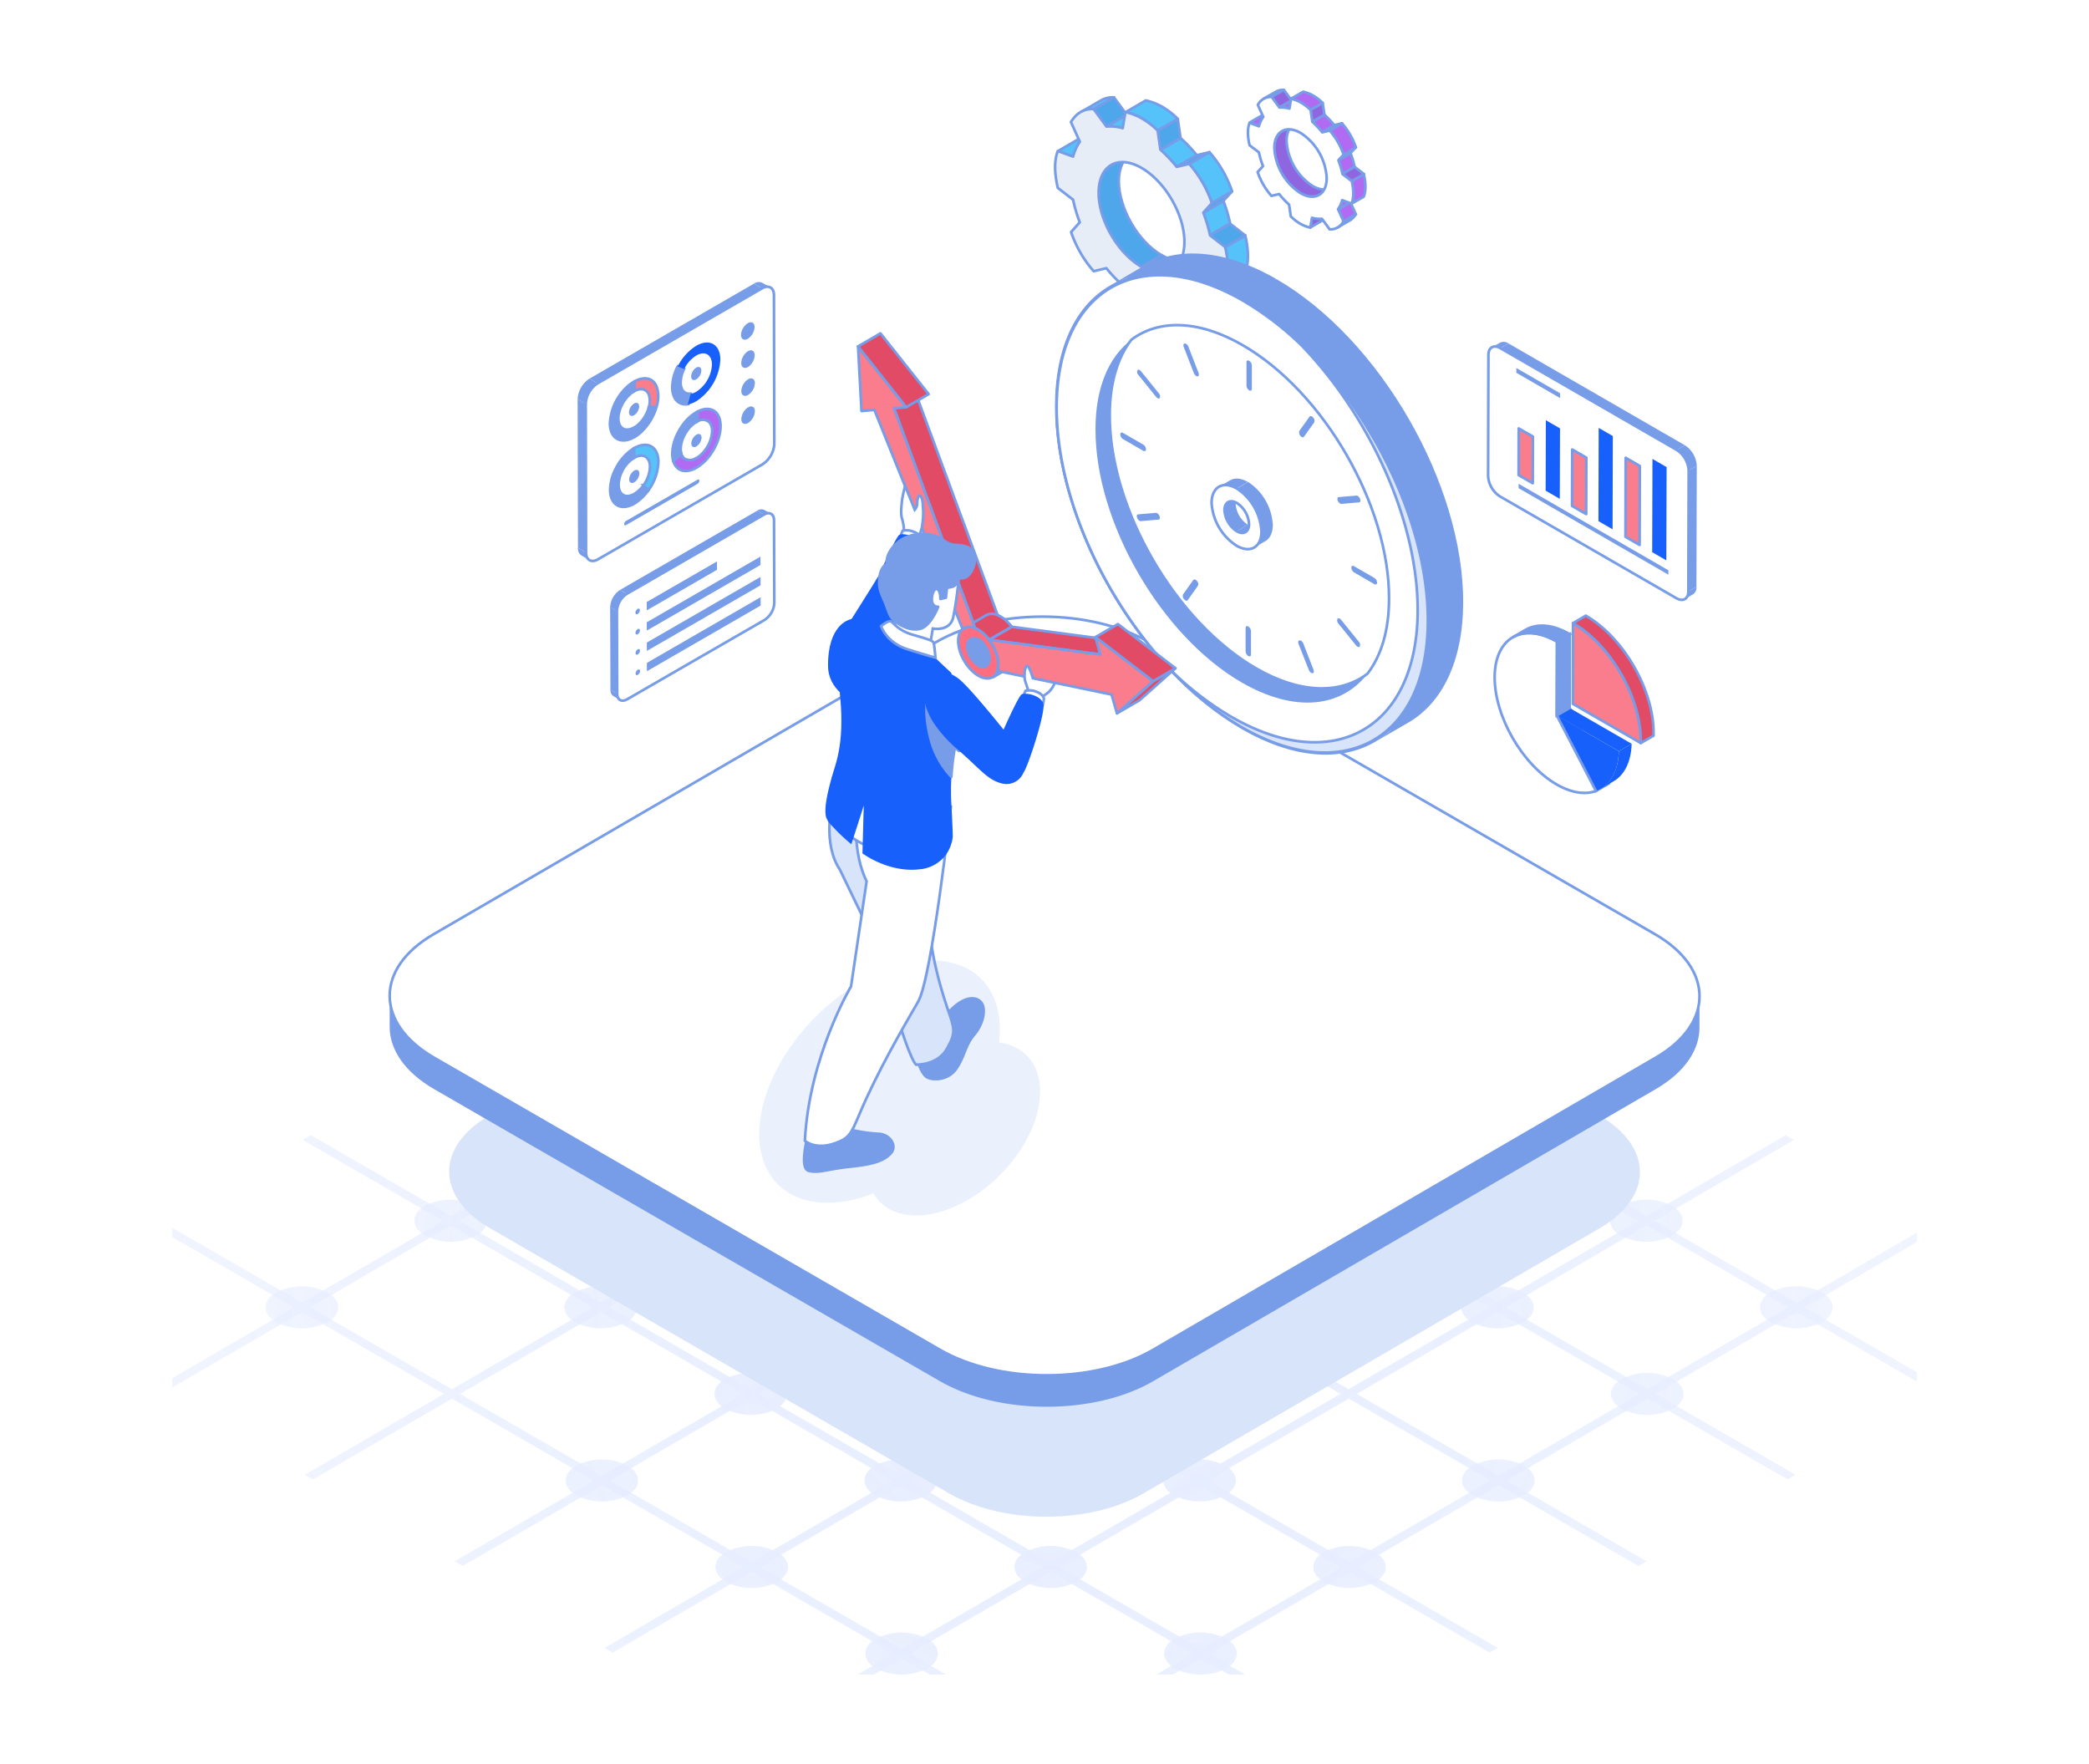<svg xmlns="http://www.w3.org/2000/svg" xmlns:xlink="http://www.w3.org/1999/xlink" viewBox="0 0 592 500"><defs><style>.cls-1{fill:none;}.cls-2,.cls-85,.cls-91,.cls-95{fill:#fff;}.cls-3{clip-path:url(#clip-path);}.cls-4{opacity:0.32;}.cls-5{fill:url(#radial-gradient);}.cls-6{fill:url(#radial-gradient-2);}.cls-7{fill:url(#radial-gradient-3);}.cls-8{isolation:isolate;}.cls-9{fill:url(#radial-gradient-4);}.cls-10{fill:url(#radial-gradient-5);}.cls-11{fill:url(#radial-gradient-6);}.cls-12{fill:url(#radial-gradient-7);}.cls-13{fill:url(#radial-gradient-8);}.cls-14{fill:url(#radial-gradient-9);}.cls-15{fill:url(#radial-gradient-10);}.cls-16{fill:url(#radial-gradient-11);}.cls-17{fill:url(#radial-gradient-12);}.cls-18{fill:url(#radial-gradient-13);}.cls-19{fill:url(#radial-gradient-14);}.cls-20{fill:url(#radial-gradient-15);}.cls-21{fill:url(#radial-gradient-16);}.cls-22{fill:url(#radial-gradient-17);}.cls-23{fill:url(#radial-gradient-18);}.cls-24{fill:url(#radial-gradient-19);}.cls-25{fill:url(#radial-gradient-20);}.cls-26{fill:url(#radial-gradient-21);}.cls-27{fill:url(#radial-gradient-22);}.cls-28{fill:url(#radial-gradient-23);}.cls-29{fill:url(#radial-gradient-24);}.cls-30{fill:url(#radial-gradient-25);}.cls-31{fill:url(#radial-gradient-26);}.cls-32{fill:url(#radial-gradient-27);}.cls-33{fill:url(#radial-gradient-28);}.cls-34{fill:url(#radial-gradient-29);}.cls-35{fill:url(#radial-gradient-30);}.cls-36{fill:url(#radial-gradient-31);}.cls-37{fill:url(#radial-gradient-32);}.cls-38{fill:url(#radial-gradient-33);}.cls-39{fill:url(#radial-gradient-34);}.cls-40{fill:url(#radial-gradient-35);}.cls-41{fill:url(#radial-gradient-36);}.cls-42{fill:url(#radial-gradient-37);}.cls-43{fill:url(#radial-gradient-38);}.cls-44{fill:url(#radial-gradient-39);}.cls-45{fill:url(#radial-gradient-40);}.cls-46{fill:url(#radial-gradient-41);}.cls-47{fill:url(#radial-gradient-42);}.cls-48{fill:url(#radial-gradient-43);}.cls-49{fill:url(#radial-gradient-44);}.cls-50{fill:url(#radial-gradient-45);}.cls-51{fill:url(#radial-gradient-46);}.cls-52{fill:url(#radial-gradient-47);}.cls-53{fill:url(#radial-gradient-48);}.cls-54{fill:url(#radial-gradient-49);}.cls-55{fill:url(#radial-gradient-50);}.cls-56{fill:url(#radial-gradient-52);}.cls-57{fill:url(#radial-gradient-53);}.cls-58{fill:url(#radial-gradient-54);}.cls-59{fill:url(#radial-gradient-56);}.cls-60{fill:url(#radial-gradient-57);}.cls-61{fill:url(#radial-gradient-59);}.cls-62{fill:url(#radial-gradient-60);}.cls-63{fill:url(#radial-gradient-61);}.cls-64{fill:url(#radial-gradient-63);}.cls-65{fill:url(#radial-gradient-64);}.cls-66{fill:url(#radial-gradient-65);}.cls-67{fill:url(#radial-gradient-66);}.cls-68{fill:url(#radial-gradient-67);}.cls-69{fill:url(#radial-gradient-68);}.cls-70{fill:url(#radial-gradient-69);}.cls-71{fill:url(#radial-gradient-70);}.cls-72{fill:url(#radial-gradient-71);}.cls-73{fill:url(#radial-gradient-72);}.cls-74{fill:url(#radial-gradient-73);}.cls-75{fill:url(#radial-gradient-74);}.cls-76{fill:url(#radial-gradient-75);}.cls-77{fill:url(#radial-gradient-76);}.cls-78{fill:url(#radial-gradient-77);}.cls-79{fill:url(#radial-gradient-78);}.cls-80{fill:url(#radial-gradient-79);}.cls-81{fill:url(#radial-gradient-80);}.cls-82{fill:url(#radial-gradient-84);}.cls-102,.cls-83{fill:#d7e4f9;}.cls-84,.cls-94,.cls-97{fill:#779ce8;}.cls-100,.cls-101,.cls-102,.cls-104,.cls-85,.cls-86,.cls-87,.cls-88,.cls-89,.cls-90,.cls-91,.cls-92,.cls-94,.cls-95,.cls-96,.cls-97,.cls-98{stroke:#779ce8;stroke-width:0.75px;}.cls-100,.cls-101,.cls-102,.cls-85,.cls-94,.cls-98{stroke-miterlimit:10;}.cls-86{fill:#4ea7ea;}.cls-86,.cls-87,.cls-88,.cls-89,.cls-90,.cls-91{stroke-linecap:round;}.cls-104,.cls-86,.cls-87,.cls-88,.cls-89,.cls-90,.cls-91,.cls-92,.cls-95,.cls-96,.cls-97{stroke-linejoin:round;}.cls-101,.cls-87{fill:#55c2f9;}.cls-88{fill:#e7edf7;}.cls-89{fill:#8f65e0;}.cls-100,.cls-90{fill:#b06bf2;}.cls-92,.cls-98,.cls-99{fill:#f97d8c;}.cls-93{fill:#1760fc;}.cls-96{fill:#e24b65;}.cls-103{opacity:0.52;}.cls-104{fill:#ff6e80;}</style><clipPath id="clip-path"><rect class="cls-1" x="48.77" y="224.35" width="494.45" height="250.19"/></clipPath><radialGradient id="radial-gradient" cx="299.86" cy="-1684.77" r="656.3" gradientTransform="matrix(1, 0, 0, -1, 0.83, -1318.33)" gradientUnits="userSpaceOnUse"><stop offset="0" stop-color="#acc3fe"/><stop offset="1" stop-color="#c3d2ff" stop-opacity="0"/></radialGradient><radialGradient id="radial-gradient-2" cx="299.86" cy="-1684.77" r="656.3" xlink:href="#radial-gradient"/><radialGradient id="radial-gradient-3" cx="299.86" cy="-1684.77" r="656.3" xlink:href="#radial-gradient"/><radialGradient id="radial-gradient-4" cx="299.86" cy="-1684.77" r="656.3" xlink:href="#radial-gradient"/><radialGradient id="radial-gradient-5" cx="299.86" cy="-1684.77" r="656.3" xlink:href="#radial-gradient"/><radialGradient id="radial-gradient-6" cx="299.86" cy="-1684.77" r="656.3" xlink:href="#radial-gradient"/><radialGradient id="radial-gradient-7" cx="299.86" cy="-1684.77" r="656.3" xlink:href="#radial-gradient"/><radialGradient id="radial-gradient-8" cx="299.86" cy="-1684.77" r="656.3" xlink:href="#radial-gradient"/><radialGradient id="radial-gradient-9" cx="299.86" cy="-1684.77" r="656.31" xlink:href="#radial-gradient"/><radialGradient id="radial-gradient-10" cx="299.86" cy="-1684.77" r="656.3" xlink:href="#radial-gradient"/><radialGradient id="radial-gradient-11" cx="299.86" cy="-1684.77" r="656.3" xlink:href="#radial-gradient"/><radialGradient id="radial-gradient-12" cx="299.86" cy="-1684.77" r="656.31" xlink:href="#radial-gradient"/><radialGradient id="radial-gradient-13" cx="299.86" cy="-1684.77" r="656.3" xlink:href="#radial-gradient"/><radialGradient id="radial-gradient-14" cx="299.86" cy="-1684.77" r="656.3" xlink:href="#radial-gradient"/><radialGradient id="radial-gradient-15" cx="299.86" cy="-1684.77" r="656.3" xlink:href="#radial-gradient"/><radialGradient id="radial-gradient-16" cx="299.86" cy="-1684.77" r="656.3" xlink:href="#radial-gradient"/><radialGradient id="radial-gradient-17" cx="299.86" cy="-1684.77" r="656.3" xlink:href="#radial-gradient"/><radialGradient id="radial-gradient-18" cx="299.86" cy="-1684.77" r="656.31" xlink:href="#radial-gradient"/><radialGradient id="radial-gradient-19" cx="299.86" cy="-1684.77" r="656.31" xlink:href="#radial-gradient"/><radialGradient id="radial-gradient-20" cx="299.86" cy="-1684.77" r="656.3" xlink:href="#radial-gradient"/><radialGradient id="radial-gradient-21" cx="299.86" cy="-1684.77" r="656.3" xlink:href="#radial-gradient"/><radialGradient id="radial-gradient-22" cx="299.86" cy="-1684.77" r="656.3" xlink:href="#radial-gradient"/><radialGradient id="radial-gradient-23" cx="299.86" cy="-1684.77" r="656.3" xlink:href="#radial-gradient"/><radialGradient id="radial-gradient-24" cx="299.86" cy="-1684.77" r="656.3" xlink:href="#radial-gradient"/><radialGradient id="radial-gradient-25" cx="299.86" cy="-1684.77" r="656.3" xlink:href="#radial-gradient"/><radialGradient id="radial-gradient-26" cx="299.86" cy="-1684.77" r="656.3" xlink:href="#radial-gradient"/><radialGradient id="radial-gradient-27" cx="299.86" cy="-1684.77" r="656.3" xlink:href="#radial-gradient"/><radialGradient id="radial-gradient-28" cx="299.86" cy="-1684.77" r="656.3" xlink:href="#radial-gradient"/><radialGradient id="radial-gradient-29" cx="299.86" cy="-1684.77" r="656.3" xlink:href="#radial-gradient"/><radialGradient id="radial-gradient-30" cx="299.86" cy="-1684.77" r="656.3" xlink:href="#radial-gradient"/><radialGradient id="radial-gradient-31" cx="299.86" cy="-1684.77" r="656.3" xlink:href="#radial-gradient"/><radialGradient id="radial-gradient-32" cx="299.86" cy="-1684.77" r="656.3" xlink:href="#radial-gradient"/><radialGradient id="radial-gradient-33" cx="299.86" cy="-1684.77" r="656.3" xlink:href="#radial-gradient"/><radialGradient id="radial-gradient-34" cx="299.86" cy="-1684.77" r="656.3" xlink:href="#radial-gradient"/><radialGradient id="radial-gradient-35" cx="299.86" cy="-1684.77" r="656.3" xlink:href="#radial-gradient"/><radialGradient id="radial-gradient-36" cx="299.86" cy="-1684.77" r="656.3" xlink:href="#radial-gradient"/><radialGradient id="radial-gradient-37" cx="299.86" cy="-1684.77" r="656.3" xlink:href="#radial-gradient"/><radialGradient id="radial-gradient-38" cx="299.86" cy="-1684.77" r="656.3" xlink:href="#radial-gradient"/><radialGradient id="radial-gradient-39" cx="299.86" cy="-1684.77" r="656.3" xlink:href="#radial-gradient"/><radialGradient id="radial-gradient-40" cx="299.86" cy="-1684.77" r="656.3" xlink:href="#radial-gradient"/><radialGradient id="radial-gradient-41" cx="299.86" cy="-1684.77" r="656.3" xlink:href="#radial-gradient"/><radialGradient id="radial-gradient-42" cx="299.86" cy="-1684.77" r="656.3" xlink:href="#radial-gradient"/><radialGradient id="radial-gradient-43" cx="299.86" cy="-1684.77" r="656.3" xlink:href="#radial-gradient"/><radialGradient id="radial-gradient-44" cx="299.86" cy="-1684.77" r="656.3" xlink:href="#radial-gradient"/><radialGradient id="radial-gradient-45" cx="299.86" cy="-1684.77" r="656.3" xlink:href="#radial-gradient"/><radialGradient id="radial-gradient-46" cx="299.86" cy="-1684.77" r="656.3" xlink:href="#radial-gradient"/><radialGradient id="radial-gradient-47" cx="299.86" cy="-1684.77" r="656.3" xlink:href="#radial-gradient"/><radialGradient id="radial-gradient-48" cx="299.86" cy="-1684.77" r="656.3" xlink:href="#radial-gradient"/><radialGradient id="radial-gradient-49" cx="299.86" cy="-1684.77" r="656.3" xlink:href="#radial-gradient"/><radialGradient id="radial-gradient-50" cx="299.86" cy="-1684.77" r="656.3" xlink:href="#radial-gradient"/><radialGradient id="radial-gradient-52" cx="299.86" cy="-1684.77" r="656.3" xlink:href="#radial-gradient"/><radialGradient id="radial-gradient-53" cx="299.86" cy="-1684.77" r="656.3" xlink:href="#radial-gradient"/><radialGradient id="radial-gradient-54" cx="299.86" cy="-1684.77" r="656.3" xlink:href="#radial-gradient"/><radialGradient id="radial-gradient-56" cx="299.86" cy="-1684.77" r="656.31" xlink:href="#radial-gradient"/><radialGradient id="radial-gradient-57" cx="299.86" cy="-1684.77" r="656.3" xlink:href="#radial-gradient"/><radialGradient id="radial-gradient-59" cx="299.86" cy="-1684.77" r="656.3" xlink:href="#radial-gradient"/><radialGradient id="radial-gradient-60" cx="299.86" cy="-1684.77" r="656.3" xlink:href="#radial-gradient"/><radialGradient id="radial-gradient-61" cx="299.86" cy="-1684.77" r="656.3" xlink:href="#radial-gradient"/><radialGradient id="radial-gradient-63" cx="299.86" cy="-1684.77" r="656.3" xlink:href="#radial-gradient"/><radialGradient id="radial-gradient-64" cx="299.86" cy="-1684.77" r="656.3" xlink:href="#radial-gradient"/><radialGradient id="radial-gradient-65" cx="299.86" cy="-1684.77" r="656.3" xlink:href="#radial-gradient"/><radialGradient id="radial-gradient-66" cx="299.86" cy="-1684.77" r="656.3" xlink:href="#radial-gradient"/><radialGradient id="radial-gradient-67" cx="299.86" cy="-1684.77" r="656.3" xlink:href="#radial-gradient"/><radialGradient id="radial-gradient-68" cx="299.86" cy="-1684.77" r="656.3" xlink:href="#radial-gradient"/><radialGradient id="radial-gradient-69" cx="299.86" cy="-1684.77" r="656.3" xlink:href="#radial-gradient"/><radialGradient id="radial-gradient-70" cx="299.86" cy="-1684.77" r="656.3" xlink:href="#radial-gradient"/><radialGradient id="radial-gradient-71" cx="299.86" cy="-1684.77" r="656.3" xlink:href="#radial-gradient"/><radialGradient id="radial-gradient-72" cx="299.86" cy="-1684.77" r="656.3" xlink:href="#radial-gradient"/><radialGradient id="radial-gradient-73" cx="299.86" cy="-1684.77" r="656.3" xlink:href="#radial-gradient"/><radialGradient id="radial-gradient-74" cx="299.86" cy="-1684.77" r="656.3" xlink:href="#radial-gradient"/><radialGradient id="radial-gradient-75" cx="299.86" cy="-1684.77" r="656.3" xlink:href="#radial-gradient"/><radialGradient id="radial-gradient-76" cx="299.86" cy="-1684.77" r="656.3" xlink:href="#radial-gradient"/><radialGradient id="radial-gradient-77" cx="299.86" cy="-1684.77" r="656.3" xlink:href="#radial-gradient"/><radialGradient id="radial-gradient-78" cx="299.86" cy="-1684.77" r="656.3" xlink:href="#radial-gradient"/><radialGradient id="radial-gradient-79" cx="299.86" cy="-1684.77" r="656.3" xlink:href="#radial-gradient"/><radialGradient id="radial-gradient-80" cx="299.86" cy="-1684.77" r="656.3" xlink:href="#radial-gradient"/><radialGradient id="radial-gradient-84" cx="299.86" cy="-1684.77" r="656.3" xlink:href="#radial-gradient"/></defs><g id="Layer_1" data-name="Layer 1"><rect class="cls-2" x="-53.54" y="-37.68" width="672.51" height="557.68"/><rect class="cls-2" x="583.68" y="-18.44" width="672.51" height="557.68"/></g><g id="Layer_3" data-name="Layer 3"><g id="OBJECTS"><g class="cls-3"><g class="cls-4"><polygon class="cls-5" points="381.63 298.21 383.91 296.88 424.1 320.09 421.82 321.41 381.63 298.21"/><polygon class="cls-6" points="170.57 420.87 172.85 419.54 213.04 442.75 210.76 444.07 170.57 420.87"/><polygon class="cls-7" points="43.62 347.57 45.9 346.25 85.59 369.16 83.31 370.49 43.62 347.57"/><g class="cls-8"><polygon class="cls-9" points="254.68 224.91 256.96 223.59 296.65 246.5 294.37 247.83 254.68 224.91"/><polygon class="cls-10" points="212.47 249.44 214.75 248.12 254.44 271.03 252.16 272.36 212.47 249.44"/><polygon class="cls-11" points="339.15 273.68 341.43 272.36 381.62 295.56 379.34 296.88 339.15 273.68"/><polygon class="cls-12" points="170.26 273.97 172.54 272.65 212.24 295.56 209.96 296.89 170.26 273.97"/><polygon class="cls-13" points="296.94 298.21 299.22 296.89 339.41 320.09 337.13 321.41 296.94 298.21"/><polygon class="cls-14" points="212.25 298.21 214.53 296.89 254.72 320.09 252.44 321.41 212.25 298.21"/><polygon class="cls-15" points="128.03 298.51 130.34 297.17 170.03 320.09 167.72 321.43 128.03 298.51"/><polygon class="cls-16" points="424.12 322.74 426.39 321.41 466.58 344.62 464.3 345.94 424.12 322.74"/><polygon class="cls-17" points="339.43 322.74 341.7 321.41 381.89 344.62 379.61 345.94 339.43 322.74"/><polygon class="cls-18" points="254.73 322.74 257.01 321.41 297.2 344.62 294.92 345.94 254.73 322.74"/><polygon class="cls-19" points="170.01 322.75 172.32 321.42 212.51 344.62 210.21 345.96 170.01 322.75"/><polygon class="cls-20" points="85.82 323.04 88.13 321.7 127.82 344.62 125.52 345.96 85.82 323.04"/><polygon class="cls-21" points="381.91 347.27 384.19 345.94 424.38 369.14 422.1 370.47 381.91 347.27"/><polygon class="cls-22" points="297.22 347.27 299.5 345.94 339.69 369.15 337.41 370.47 297.22 347.27"/><polygon class="cls-23" points="212.5 347.28 214.81 345.94 255 369.15 252.69 370.49 212.5 347.28"/><polygon class="cls-24" points="127.81 347.28 130.12 345.94 170.3 369.15 168 370.49 127.81 347.28"/><polygon class="cls-25" points="339.7 371.8 341.98 370.47 382.17 393.67 379.89 395 339.7 371.8"/><polygon class="cls-26" points="254.98 371.81 257.29 370.47 297.48 393.67 295.17 395.01 254.98 371.81"/><polygon class="cls-27" points="170.29 371.81 172.6 370.47 212.79 393.67 210.48 395.01 170.29 371.81"/><polygon class="cls-28" points="338.38 224.91 298.94 247.83 296.67 249.16 256.74 272.36 254.46 273.68 214.53 296.89 212.25 298.21 172.32 321.42 170.01 322.75 130.12 345.94 127.81 347.28 87.88 370.49 85.6 371.81 46.17 394.73 43.87 393.4 83.31 370.49 85.59 369.16 125.52 345.96 127.82 344.62 167.72 321.43 170.03 320.09 209.96 296.89 212.24 295.56 252.16 272.36 254.44 271.03 294.37 247.83 296.65 246.5 336.08 223.59 338.38 224.91"/><polygon class="cls-29" points="382.21 396.34 384.49 395.01 424.65 418.2 422.37 419.52 382.21 396.34"/><polygon class="cls-30" points="297.47 396.34 299.77 395 339.96 418.2 337.65 419.54 297.47 396.34"/><polygon class="cls-31" points="212.78 396.34 215.08 395 255.27 418.2 252.97 419.54 212.78 396.34"/><polygon class="cls-32" points="380.86 249.44 341.43 272.36 339.15 273.68 299.22 296.89 296.94 298.21 257.01 321.41 254.73 322.74 214.81 345.94 212.5 347.28 172.6 370.47 170.29 371.81 130.36 395.01 128.09 396.34 88.65 419.25 86.36 417.93 125.79 395.01 128.07 393.69 168 370.49 170.3 369.15 210.21 345.96 212.51 344.62 252.44 321.41 254.72 320.09 294.65 296.89 296.93 295.56 336.86 272.36 339.13 271.03 378.57 248.12 380.86 249.44"/><polygon class="cls-33" points="128.09 396.34 130.36 395.01 170.55 418.22 168.27 419.54 128.09 396.34"/><polygon class="cls-34" points="339.98 420.88 342.28 419.54 382.44 442.73 380.14 444.07 339.98 420.88"/><polygon class="cls-35" points="255.26 420.87 257.56 419.53 297.75 442.73 295.45 444.07 255.26 420.87"/><polygon class="cls-36" points="423.34 273.97 383.91 296.89 381.63 298.21 341.7 321.41 339.43 322.74 299.5 345.94 297.22 347.27 257.29 370.47 254.98 371.81 215.08 395 212.78 396.34 172.85 419.54 170.57 420.87 131.13 443.78 128.84 442.46 168.27 419.54 170.55 418.22 210.48 395.01 212.79 393.67 252.69 370.49 255 369.15 294.92 345.94 297.2 344.62 337.13 321.41 339.41 320.09 379.34 296.89 381.62 295.56 421.05 272.64 423.34 273.97"/><polygon class="cls-37" points="465.83 298.5 426.39 321.41 424.12 322.74 384.19 345.94 381.91 347.27 341.98 370.47 339.7 371.8 299.77 395 297.47 396.34 257.56 419.53 255.26 420.87 215.33 444.07 213.05 445.39 173.62 468.31 171.32 466.99 210.76 444.07 213.04 442.75 252.97 419.54 255.27 418.2 295.17 395.01 297.48 393.67 337.41 370.47 339.69 369.15 379.61 345.94 381.89 344.62 421.82 321.41 424.1 320.09 463.53 297.17 465.83 298.5"/><polygon class="cls-38" points="213.05 445.39 215.33 444.07 255.52 467.27 253.24 468.6 213.05 445.39"/><polygon class="cls-39" points="508.34 323.04 468.9 345.96 466.63 347.28 426.7 370.49 424.42 371.81 384.49 395.01 382.21 396.34 342.28 419.54 339.98 420.88 300.08 444.07 297.77 445.41 257.84 468.61 255.56 469.94 216.13 492.86 213.81 491.51 253.24 468.6 255.52 467.27 295.45 444.07 297.75 442.73 337.65 419.54 339.96 418.2 379.89 395 382.17 393.67 422.1 370.47 424.38 369.14 464.3 345.94 466.58 344.62 506.02 321.7 508.34 323.04"/></g><polygon class="cls-40" points="466.63 347.28 468.9 345.96 509.07 369.14 506.79 370.47 466.63 347.28"/><polygon class="cls-41" points="424.42 371.81 426.7 370.49 466.86 393.67 464.58 395 424.42 371.81"/><polygon class="cls-42" points="297.77 445.41 300.08 444.07 340.24 467.26 337.93 468.6 297.77 445.41"/><polygon class="cls-43" points="255.56 469.94 257.84 468.61 298 491.8 295.72 493.13 255.56 469.94"/><polygon class="cls-44" points="550.82 347.57 511.39 370.49 509.11 371.81 469.18 395.01 466.9 396.34 426.98 419.54 424.69 420.87 384.77 444.07 382.46 445.41 342.56 468.6 340.25 469.94 300.32 493.14 298.05 494.47 258.61 517.38 256.29 516.04 295.72 493.13 298 491.8 337.93 468.6 340.24 467.26 380.14 444.07 382.44 442.73 422.37 419.52 424.65 418.2 464.58 395 466.86 393.67 506.79 370.47 509.07 369.14 548.5 346.23 550.82 347.57"/><polygon class="cls-45" points="511.39 370.49 551.05 393.38 548.77 394.71 509.11 371.81 511.39 370.49"/><polygon class="cls-46" points="296.67 249.16 298.94 247.83 339.13 271.03 336.86 272.36 296.67 249.16"/><polygon class="cls-47" points="469.18 395.01 508.85 417.91 506.57 419.24 466.9 396.34 469.18 395.01"/><polygon class="cls-48" points="254.46 273.68 256.74 272.36 296.93 295.56 294.65 296.89 254.46 273.68"/><polygon class="cls-49" points="426.98 419.54 466.64 442.44 464.36 443.77 424.69 420.87 426.98 419.54"/><polygon class="cls-50" points="384.77 444.07 424.43 466.97 422.12 468.31 382.46 445.41 384.77 444.07"/><polygon class="cls-51" points="342.56 468.6 382.22 491.5 379.92 492.84 340.25 469.94 342.56 468.6"/><polygon class="cls-52" points="300.32 493.14 339.99 516.04 337.71 517.37 298.05 494.47 300.32 493.14"/><polygon class="cls-53" points="85.6 371.81 87.88 370.49 128.07 393.69 125.79 395.01 85.6 371.81"/><path class="cls-54" d="M303.89,243.59c4,2.33,4,6.11.05,8.43a16.06,16.06,0,0,1-14.57,0c-4-2.31-4-6.11,0-8.44A16.12,16.12,0,0,1,303.89,243.59Z"/><path class="cls-55" d="M346.38,268.12c4,2.33,4,6.11,0,8.42a16.06,16.06,0,0,1-14.57,0c-4-2.31-4-6.11,0-8.44A16.08,16.08,0,0,1,346.38,268.12Z"/><path class="cls-45" d="M388.89,292.66c4,2.31,4,6.11.05,8.43a16.11,16.11,0,0,1-14.58,0c-4-2.33-4-6.11,0-8.44A16.08,16.08,0,0,1,388.89,292.66Z"/><path class="cls-56" d="M431.37,317.19c4,2.33,4,6.11.05,8.42a16.08,16.08,0,0,1-14.58,0c-4-2.33-4-6.11,0-8.44A16.08,16.08,0,0,1,431.37,317.19Z"/><path class="cls-57" d="M473.85,341.72c4,2.33,4,6.11,0,8.42a16.06,16.06,0,0,1-14.57,0c-4-2.33-4-6.11,0-8.44A16,16,0,0,1,473.85,341.72Z"/><path class="cls-58" d="M516.34,366.24c4,2.33,4,6.12,0,8.43a16.08,16.08,0,0,1-14.58,0c-4-2.33-4-6.12,0-8.45A16.08,16.08,0,0,1,516.34,366.24Z"/><path class="cls-32" d="M261.66,268.13c4,2.33,4,6.1,0,8.43a16,16,0,0,1-14.55,0c-4-2.31-4.06-6.1,0-8.43A16.08,16.08,0,0,1,261.66,268.13Z"/><path class="cls-59" d="M304.14,292.66c4,2.33,4.06,6.1.05,8.43a16,16,0,0,1-14.55,0c-4-2.32-4.05-6.1-.05-8.43A16.08,16.08,0,0,1,304.14,292.66Z"/><path class="cls-60" d="M346.65,317.21c4,2.31,4.06,6.09.05,8.42a16,16,0,0,1-14.55,0c-4-2.33-4-6.09,0-8.42A16,16,0,0,1,346.65,317.21Z"/><path class="cls-43" d="M389.14,341.73c4,2.33,4.05,6.1,0,8.43a16,16,0,0,1-14.54,0c-4-2.33-4.06-6.1-.05-8.43A16,16,0,0,1,389.14,341.73Z"/><path class="cls-61" d="M431.62,366.26c4,2.33,4.06,6.1.05,8.43a16,16,0,0,1-14.55,0c-4-2.33-4.06-6.1-.05-8.43A16,16,0,0,1,431.62,366.26Z"/><path class="cls-62" d="M474.1,390.79c4,2.33,4.06,6.09,0,8.43a16,16,0,0,1-14.55,0c-4-2.33-4.05-6.1,0-8.43A16,16,0,0,1,474.1,390.79Z"/><path class="cls-63" d="M92.83,366.25c4,2.33,4,6.11,0,8.42a16,16,0,0,1-14.55,0c-4-2.31-4.06-6.09,0-8.42A16.08,16.08,0,0,1,92.83,366.25Z"/><path class="cls-10" d="M135.31,390.77c4,2.33,4,6.12.05,8.43a16,16,0,0,1-14.55,0c-4-2.31-4-6.1,0-8.43A16.12,16.12,0,0,1,135.31,390.77Z"/><path class="cls-64" d="M177.82,415.32c4,2.31,4,6.11.05,8.43a16.11,16.11,0,0,1-14.55,0c-4-2.33-4-6.1,0-8.43A16,16,0,0,1,177.82,415.32Z"/><path class="cls-65" d="M220.31,439.85c4,2.33,4,6.11,0,8.42a16,16,0,0,1-14.54,0c-4-2.33-4.06-6.09-.05-8.42A16,16,0,0,1,220.31,439.85Z"/><path class="cls-66" d="M262.79,464.37c4,2.33,4,6.12,0,8.43a16,16,0,0,1-14.55,0c-4-2.33-4.06-6.1,0-8.43A16.08,16.08,0,0,1,262.79,464.37Z"/><path class="cls-67" d="M305.27,488.9c4,2.33,4,6.11.05,8.43a16,16,0,0,1-14.55,0c-4-2.33-4-6.1,0-8.43A16.06,16.06,0,0,1,305.27,488.9Z"/><path class="cls-68" d="M135,341.72c4,2.33,4.05,6.09,0,8.42a16,16,0,0,1-14.54,0c-4-2.31-4.06-6.09-.05-8.42A16,16,0,0,1,135,341.72Z"/><path class="cls-69" d="M177.52,366.25c4,2.33,4.06,6.09,0,8.42a16,16,0,0,1-14.55,0c-4-2.31-4.06-6.09-.05-8.42A16,16,0,0,1,177.52,366.25Z"/><path class="cls-70" d="M220,390.79c4,2.31,4.06,6.1.05,8.43a16.08,16.08,0,0,1-14.55,0c-4-2.33-4.05-6.1-.05-8.43A16,16,0,0,1,220,390.79Z"/><path class="cls-71" d="M262.51,415.32c4,2.33,4.06,6.09.05,8.42a16,16,0,0,1-14.54,0c-4-2.33-4.06-6.09-.05-8.42A16,16,0,0,1,262.51,415.32Z"/><path class="cls-72" d="M305,439.85c4,2.33,4.05,6.09.05,8.42a16,16,0,0,1-14.55,0c-4-2.33-4.06-6.09-.05-8.42A16,16,0,0,1,305,439.85Z"/><path class="cls-73" d="M347.48,464.37c4,2.33,4.06,6.1,0,8.43a16,16,0,0,1-14.55,0c-4-2.33-4.05-6.1-.05-8.43A16,16,0,0,1,347.48,464.37Z"/><path class="cls-74" d="M177.24,317.19c4,2.33,4.06,6.1,0,8.43a16,16,0,0,1-14.55,0c-4-2.32-4.05-6.1,0-8.43A16.06,16.06,0,0,1,177.24,317.19Z"/><path class="cls-75" d="M219.73,341.72c4,2.33,4.05,6.09.05,8.42a16,16,0,0,1-14.55,0c-4-2.31-4.06-6.09,0-8.42A16,16,0,0,1,219.73,341.72Z"/><path class="cls-76" d="M262.24,366.26c4,2.32,4.06,6.1.05,8.43a16.08,16.08,0,0,1-14.55,0c-4-2.33-4.06-6.1-.05-8.43A16,16,0,0,1,262.24,366.26Z"/><path class="cls-77" d="M304.72,390.79c4,2.33,4.06,6.1,0,8.43a16,16,0,0,1-14.55,0c-4-2.33-4.05-6.1,0-8.43A16,16,0,0,1,304.72,390.79Z"/><path class="cls-78" d="M347.21,415.32c4,2.33,4.05,6.09,0,8.42a16,16,0,0,1-14.54,0c-4-2.33-4.06-6.09,0-8.42A16,16,0,0,1,347.21,415.32Z"/><path class="cls-79" d="M389.69,439.85c4,2.33,4.06,6.09.05,8.42a16,16,0,0,1-14.55,0c-4-2.33-4.06-6.09-.05-8.42A16,16,0,0,1,389.69,439.85Z"/><path class="cls-80" d="M219.45,292.66c4,2.33,4.06,6.1.05,8.43a16,16,0,0,1-14.55,0c-4-2.32-4-6.1,0-8.43A16.08,16.08,0,0,1,219.45,292.66Z"/><path class="cls-81" d="M261.94,317.19c4,2.33,4.05,6.1,0,8.43a16,16,0,0,1-14.54,0c-4-2.32-4.06-6.1-.05-8.43A16.08,16.08,0,0,1,261.94,317.19Z"/><path class="cls-43" d="M304.45,341.73c4,2.32,4.05,6.1,0,8.43a16.06,16.06,0,0,1-14.54,0c-4-2.33-4.06-6.1-.05-8.43A16,16,0,0,1,304.45,341.73Z"/><path class="cls-36" d="M346.93,366.26c4,2.33,4.06,6.1.05,8.43a16,16,0,0,1-14.55,0c-4-2.33-4.06-6.1-.05-8.43A16,16,0,0,1,346.93,366.26Z"/><path class="cls-22" d="M389.41,390.79c4,2.33,4.06,6.09,0,8.43a16,16,0,0,1-14.55,0c-4-2.33-4.05-6.1,0-8.43A16,16,0,0,1,389.41,390.79Z"/><path class="cls-82" d="M431.9,415.32c4,2.33,4.05,6.09,0,8.42a16,16,0,0,1-14.54,0c-4-2.33-4.06-6.09,0-8.42A16,16,0,0,1,431.9,415.32Z"/></g></g><path class="cls-83" d="M453.26,316.16c15.23,8.79,15.31,23,.18,31.84L324,423.21c-15.13,8.8-39.75,8.79-55,0L138.78,348c-15.23-8.79-15.32-23.05-.19-31.84L268,241c15.14-8.8,39.76-8.8,55,0Z"/><g class="cls-8"><path class="cls-84" d="M469.18,299.76,326.82,382.5c-16.65,9.67-43.72,9.66-60.48,0L123.06,299.76c-8.44-4.86-12.65-11.26-12.63-17.64l0,8.9c0,6.38,4.2,12.77,12.63,17.64l143.29,82.73c16.75,9.67,43.83,9.68,60.47,0l142.36-82.73c8.27-4.8,12.41-11.09,12.43-17.39l0-8.9C481.59,288.67,477.45,295,469.18,299.76Z"/><path class="cls-85" d="M469,264.73c16.76,9.67,16.85,25.36.2,35L326.82,382.49c-16.65,9.68-43.72,9.67-60.48,0L123.06,299.76c-16.76-9.67-16.85-25.35-.21-35L265.21,182c16.65-9.67,43.73-9.67,60.49,0Z"/></g><g class="cls-8"><polygon class="cls-86" points="328.77 86.96 334.47 83.65 333.72 88.19 328.02 91.5 328.77 86.96"/><polygon class="cls-87" points="299.83 42.81 305.53 39.5 309.85 41.07 304.15 44.38 299.83 42.81"/><path class="cls-86" d="M314.89,46.83l5.7-3.31c-2.18,1.27-3.53,4-3.54,7.8,0,7.7,5.4,17.1,12.11,21l-5.7,3.31c-6.71-3.87-12.14-13.27-12.11-21C311.36,50.8,312.71,48.1,314.89,46.83Z"/><path class="cls-86" d="M337.8,73.14l-5.7,3.31c-2.21,1.28-5.26,1.1-8.64-.84l5.7-3.32C332.54,74.24,335.59,74.42,337.8,73.14Z"/><path class="cls-86" d="M346.38,88.21l-5.7,3.31a8,8,0,0,0,2.77-2.84l5.7-3.31A8.12,8.12,0,0,1,346.38,88.21Z"/><path class="cls-87" d="M306.31,31.76l5.7-3.31a6.46,6.46,0,0,1,3.68-.84L310,30.92A6.46,6.46,0,0,0,306.31,31.76Z"/><polygon class="cls-87" points="340.92 83.11 346.62 79.8 349.15 85.37 343.45 88.68 340.92 83.11"/><polygon class="cls-86" points="309.99 30.92 315.69 27.61 319.31 32.55 313.6 35.86 309.99 30.92"/><path class="cls-87" d="M342.85,78.9l5.7-3.31a13.6,13.6,0,0,1-1.93,4.21l-5.7,3.31A13.6,13.6,0,0,0,342.85,78.9Z"/><path class="cls-87" d="M313.6,35.86l5.7-3.31a13.91,13.91,0,0,1,4.62.45l-5.7,3.32A13.67,13.67,0,0,0,313.6,35.86Z"/><path class="cls-87" d="M341,60.26l5.7-3.31a42.23,42.23,0,0,1,1.91,6.42l-5.7,3.31A42.57,42.57,0,0,0,341,60.26Z"/><path class="cls-87" d="M328.85,42.44l5.7-3.31A40.91,40.91,0,0,1,339.16,44l-5.7,3.32A41,41,0,0,0,328.85,42.44Z"/><path class="cls-87" d="M347.19,70l5.7-3.31c1.08,4.62.95,8,0,10.44l-5.7,3.31C348.15,78,348.27,74.65,347.19,70Z"/><polygon class="cls-86" points="342.87 66.68 348.57 63.37 352.89 66.72 347.19 70.03 342.87 66.68"/><path class="cls-87" d="M319,31.78l5.7-3.32a16.44,16.44,0,0,1,4.72,1.84,20.86,20.86,0,0,1,4.36,3.41L328.06,37a21.19,21.19,0,0,0-4.36-3.41A16.13,16.13,0,0,0,319,31.78Z"/><polygon class="cls-86" points="328.06 37.02 333.76 33.71 334.55 39.13 328.85 42.44 328.06 37.02"/><polygon class="cls-86" points="343.46 57.55 349.16 54.23 346.66 56.95 340.96 60.27 343.46 57.55"/><polygon class="cls-86" points="333.46 47.3 339.17 43.98 342.75 43.13 337.05 46.45 333.46 47.3"/><path class="cls-88" d="M347.16,80.47l-4.31-1.57a13.6,13.6,0,0,1-1.93,4.21l2.53,5.57c-1.69,2.74-3.89,3.8-6.45,3.68l-3.61-4.94a13.67,13.67,0,0,1-4.62-.46L328,91.51a16.56,16.56,0,0,1-4.74-1.84,21.06,21.06,0,0,1-4.35-3.41l-.79-5.42A41.83,41.83,0,0,1,313.53,76l-3.59.85a32.55,32.55,0,0,1-6.4-11.1L306,63a41,41,0,0,1-1.9-6.41l-4.33-3.34c-1.08-4.62-.95-8,0-10.45l4.32,1.57a13.93,13.93,0,0,1,1.92-4.21l-2.52-5.58c1.69-2.74,3.89-3.8,6.44-3.67l3.62,4.94a13.64,13.64,0,0,1,4.61.46l.76-4.54a16.3,16.3,0,0,1,4.73,1.83A21.39,21.39,0,0,1,328.07,37l.78,5.42a41.91,41.91,0,0,1,4.62,4.86l3.58-.85a32.65,32.65,0,0,1,6.41,11.09L341,60.26a42.23,42.23,0,0,1,1.91,6.42L347.19,70C348.27,74.65,348.15,78,347.16,80.47Zm-23.7-4.86c6.71,3.87,12.17.76,12.19-7s-5.4-17.11-12.11-21-12.17-.76-12.19,7,5.4,17.1,12.11,21"/><path class="cls-87" d="M337.05,46.45l5.7-3.32a32.77,32.77,0,0,1,6.41,11.1l-5.7,3.32A32.59,32.59,0,0,0,337.05,46.45Z"/></g><g class="cls-8"><polygon class="cls-89" points="371.8 61.68 375.28 59.66 374.82 62.43 371.34 64.45 371.8 61.68"/><polygon class="cls-90" points="354.14 34.74 357.62 32.72 360.25 33.67 356.77 35.7 354.14 34.74"/><path class="cls-89" d="M372,52.73a16.31,16.31,0,0,1-7.4-12.8c0-2.34.84-4,2.17-4.76l-3.48,2c-1.33.77-2.16,2.42-2.16,4.76a16.27,16.27,0,0,0,7.39,12.8c2.06,1.19,3.92,1.3,5.27.51l3.48-2C376,54,374.1,53.92,372,52.73Z"/><path class="cls-89" d="M382.55,62.44l-3.48,2a5,5,0,0,0,1.68-1.73l3.48-2A5,5,0,0,1,382.55,62.44Z"/><path class="cls-90" d="M358.09,28l3.48-2a3.94,3.94,0,0,1,2.25-.51l-3.48,2A4,4,0,0,0,358.09,28Z"/><polygon class="cls-90" points="379.21 59.33 382.69 57.3 384.23 60.71 380.75 62.73 379.21 59.33"/><polygon class="cls-89" points="360.34 27.48 363.82 25.46 366.02 28.47 362.54 30.49 360.34 27.48"/><path class="cls-90" d="M380.39,56.76l3.48-2a8.57,8.57,0,0,1-1.18,2.57l-3.48,2A8.33,8.33,0,0,0,380.39,56.76Z"/><path class="cls-90" d="M362.54,30.49l3.48-2a8.5,8.5,0,0,1,2.82.28l-3.48,2A8.48,8.48,0,0,0,362.54,30.49Z"/><path class="cls-90" d="M379.24,45.39l3.48-2a25.18,25.18,0,0,1,1.16,3.91l-3.48,2A25.18,25.18,0,0,0,379.24,45.39Z"/><path class="cls-90" d="M371.85,34.51l3.47-2a24.82,24.82,0,0,1,2.82,3l-3.48,2A25.53,25.53,0,0,0,371.85,34.51Z"/><path class="cls-90" d="M383,51.34l3.48-2c.66,2.82.58,4.87,0,6.38l-3.48,2C383.62,56.21,383.7,54.16,383,51.34Z"/><polygon class="cls-89" points="380.4 49.3 383.88 47.28 386.52 49.32 383.04 51.34 380.4 49.3"/><path class="cls-90" d="M365.82,28l3.48-2a9.7,9.7,0,0,1,2.88,1.12,12.69,12.69,0,0,1,2.66,2.08l-3.47,2a13.31,13.31,0,0,0-2.66-2.08A9.86,9.86,0,0,0,365.82,28Z"/><polygon class="cls-89" points="371.37 31.2 374.84 29.18 375.32 32.49 371.85 34.51 371.37 31.2"/><polygon class="cls-89" points="380.76 43.73 384.24 41.71 382.71 43.36 379.24 45.39 380.76 43.73"/><polygon class="cls-89" points="374.66 37.47 378.14 35.45 380.33 34.93 376.85 36.95 374.66 37.47"/><path class="cls-91" d="M383,57.72l-2.63-1a8.33,8.33,0,0,1-1.18,2.57l1.54,3.4A4.15,4.15,0,0,1,376.82,65l-2.2-3a8.48,8.48,0,0,1-2.82-.27l-.46,2.77a10.15,10.15,0,0,1-2.89-1.12,13,13,0,0,1-2.66-2.08l-.48-3.31a25.67,25.67,0,0,1-2.81-3l-2.19.52a19.86,19.86,0,0,1-3.91-6.77l1.52-1.66a25.18,25.18,0,0,1-1.16-3.91l-2.64-2c-.66-2.82-.58-4.87,0-6.38l2.63,1A8.28,8.28,0,0,1,358,33.13l-1.54-3.41a4.15,4.15,0,0,1,3.93-2.24l2.2,3a8.48,8.48,0,0,1,2.82.28l.46-2.77a9.86,9.86,0,0,1,2.89,1.12,13,13,0,0,1,2.66,2.08l.48,3.31a24.75,24.75,0,0,1,2.81,3l2.19-.52a19.89,19.89,0,0,1,3.91,6.78l-1.52,1.66a25.18,25.18,0,0,1,1.16,3.91l2.64,2C383.7,54.16,383.62,56.21,383,57.72Zm-14.46-3c4.09,2.36,7.42.46,7.43-4.24a16.26,16.26,0,0,0-7.38-12.8c-4.1-2.37-7.43-.47-7.45,4.24a16.31,16.31,0,0,0,7.4,12.8"/><path class="cls-90" d="M376.85,37l3.48-2a19.8,19.8,0,0,1,3.91,6.78l-3.48,2A20,20,0,0,0,376.85,37Z"/></g><g class="cls-8"><path class="cls-84" d="M422.82,98.42l2.29-1.33a2.38,2.38,0,0,1,2.39.24l-2.28,1.33A2.4,2.4,0,0,0,422.82,98.42Z"/><path class="cls-84" d="M479.77,168.43l-2.29,1.33a2.34,2.34,0,0,0,1-2.16l2.29-1.33A2.36,2.36,0,0,1,479.77,168.43Z"/><polygon class="cls-84" points="478.56 133.34 480.85 132.01 480.75 166.27 478.46 167.6 478.56 133.34"/><polygon class="cls-84" points="425.22 98.66 427.5 97.33 477.48 126.18 475.19 127.51 425.22 98.66"/><path class="cls-84" d="M475.19,127.51l2.29-1.33a7.41,7.41,0,0,1,3.37,5.83l-2.29,1.34A7.41,7.41,0,0,0,475.19,127.51Z"/><path class="cls-85" d="M475.19,127.51a7.41,7.41,0,0,1,3.37,5.83l-.1,34.26c0,2.14-1.52,3-3.39,1.92l-50-28.85a7.38,7.38,0,0,1-3.36-5.82l.09-34.26c0-2.14,1.52-3,3.39-1.93Z"/></g><polygon class="cls-92" points="434.41 123.72 434.37 136.94 430.36 134.63 430.39 121.41 434.41 123.72"/><polygon class="cls-93" points="442.09 121.4 442.03 141.37 438.02 139.05 438.08 119.08 442.09 121.4"/><polygon class="cls-92" points="449.55 129.69 449.51 145.68 445.5 143.37 445.55 127.38 449.55 129.69"/><polygon class="cls-93" points="457.06 123.57 456.99 150 452.98 147.68 453.05 121.26 457.06 123.57"/><polygon class="cls-93" points="472.3 132.37 472.22 158.8 468.21 156.48 468.29 130.05 472.3 132.37"/><polygon class="cls-92" points="464.71 132.05 464.65 154.43 460.64 152.11 460.7 129.73 464.71 132.05"/><polygon class="cls-84" points="442.12 111.45 442.11 112.8 429.71 105.64 429.72 104.29 442.12 111.45"/><polygon class="cls-84" points="472.8 161.6 472.8 162.85 430.35 138.34 430.35 137.09 472.8 161.6"/><g class="cls-8"><polygon class="cls-94" points="441.18 202.74 444.81 200.63 455.9 222.04 452.28 224.15 441.18 202.74"/><path class="cls-93" d="M457.28,221.4l-3.62,2.11c3-1.76,4.94-5.42,5.11-10.62l3.63-2.11C462.23,216,460.31,219.64,457.28,221.4Z"/><path class="cls-93" d="M458.77,212.89c-.19,6-2.68,9.89-6.49,11.26l-11.1-21.41Z"/><polygon class="cls-93" points="441.18 202.74 444.81 200.63 462.4 210.78 458.77 212.89 441.18 202.74"/><path class="cls-95" d="M441.24,181.81l-.06,20.93,11.1,21.41c-3,1.11-6.94.57-11.16-1.86-9.73-5.62-17.58-19.23-17.55-30.4S431.51,176.2,441.24,181.81Z"/><path class="cls-94" d="M428.71,180.59l3.63-2.11c3.2-1.86,7.63-1.6,12.52,1.23l-3.62,2.1C436.34,179,431.91,178.73,428.71,180.59Z"/><polygon class="cls-94" points="441.24 181.81 444.86 179.71 444.81 200.63 441.18 202.74 441.24 181.81"/><path class="cls-92" d="M445.78,176.58c10.63,6.14,19.23,21,19.19,33.25,0,.25,0,.51,0,.73l-19.24-11.11Z"/><path class="cls-96" d="M445.78,176.58l3.62-2.11c10.64,6.14,19.24,21,19.2,33.25,0,.25,0,.51,0,.74l-3.63,2.1c0-.22,0-.48,0-.73C465,197.61,456.41,182.72,445.78,176.58Z"/></g><g class="cls-8"><path class="cls-84" d="M218.35,81.48l-2.29-1.33a2.37,2.37,0,0,0-2.4.23L216,81.71A2.37,2.37,0,0,1,218.35,81.48Z"/><path class="cls-84" d="M164.77,157.41l2.29,1.33a2.38,2.38,0,0,1-1-2.17l-2.29-1.33A2.38,2.38,0,0,0,164.77,157.41Z"/><polygon class="cls-84" points="165.98 114.45 163.69 113.12 163.79 155.24 166.08 156.57 165.98 114.45"/><polygon class="cls-84" points="215.95 81.71 213.66 80.38 167.06 107.29 169.35 108.61 215.95 81.71"/><path class="cls-84" d="M169.35,108.62l-2.29-1.33a7.4,7.4,0,0,0-3.37,5.83l2.29,1.33A7.39,7.39,0,0,1,169.35,108.62Z"/><path class="cls-85" d="M169.35,108.62a7.38,7.38,0,0,0-3.37,5.83l.1,42.12c0,2.15,1.52,3,3.39,1.93l46.6-26.91a7.4,7.4,0,0,0,3.36-5.82l-.1-42.12c0-2.15-1.52-3-3.38-1.94Z"/></g><path class="cls-97" d="M179.65,108.17l.22-.12-.06,2.77-.14.08a4.86,4.86,0,0,0-.65.43,3.75,3.75,0,0,0-.33.26l-.47.42c-2.32,2.26-3.55,5.89-2.74,8.1a2.87,2.87,0,0,0,.25.53c.72,1.19,2.11,1.42,3.63.68l.34-.19.09,0a7,7,0,0,0,1-.73l.14-.12.22-.21a10.43,10.43,0,0,0,2.7-4.57l2.23-.3a16.1,16.1,0,0,1-4.14,7l-.23.22-.08.07a10.64,10.64,0,0,1-1.85,1.39l-.07,0-.13.08c-2.67,1.48-5.15,1-6.21-1.31a3.45,3.45,0,0,1-.14-.34,6.93,6.93,0,0,1-.38-2.3,15.13,15.13,0,0,1,4.59-10.13A11,11,0,0,1,179.65,108.17Z"/><path class="cls-84" d="M179.69,114.35c.79-.46,1.44-.09,1.45.83a3.2,3.2,0,0,1-1.44,2.49c-.8.46-1.45.09-1.45-.82A3.15,3.15,0,0,1,179.69,114.35Z"/><path class="cls-98" d="M186.14,109.72a9,9,0,0,1-.06,5.43l-2.23.3a6,6,0,0,0,.05-3.54c-.63-1.71-2.29-2.07-4.09-1.09l.06-2.77C182.63,106.55,185.18,107.09,186.14,109.72Z"/><path class="cls-99" d="M179.79,121.08a7,7,0,0,0,1-.73A7,7,0,0,1,179.79,121.08Z"/><path class="cls-84" d="M197.47,129.74a8.47,8.47,0,0,0,2.45-2.33A8.47,8.47,0,0,1,197.47,129.74Z"/><path class="cls-84" d="M197.35,123.18c.8-.46,1.45-.09,1.46.83a3.19,3.19,0,0,1-1.45,2.49c-.79.46-1.44.09-1.45-.82A3.21,3.21,0,0,1,197.35,123.18Z"/><path class="cls-100" d="M197.71,116.62c1.95-1,3.83-1,5.1.18,2.28,2.15,1.69,7.43-1.32,11.78-.15.22-.31.43-.47.64a12.77,12.77,0,0,1-3.5,3.23l-.14.08-.09.06c-1.81,1-3.59,1.19-4.9.34l-.24-.17-.1-.08-.14-.13a4.19,4.19,0,0,1-1.11-1.89l2.28-2.08a2.77,2.77,0,0,0,.73,1.23,1.64,1.64,0,0,0,.25.21l.06,0a3,3,0,0,0,3-.12l.26-.14.08,0a8.5,8.5,0,0,0,2.46-2.33l.13-.19a9.37,9.37,0,0,0,1.76-5.13,3.46,3.46,0,0,0-.9-2.55,2.8,2.8,0,0,0-3.32-.11Z"/><g class="cls-8"><path class="cls-84" d="M197.69,135.92c.28-.16.51,0,.51.3a1.15,1.15,0,0,1-.51.88L177.4,148.81a.32.32,0,0,1-.52-.29,1.13,1.13,0,0,1,.51-.88Z"/><path class="cls-84" d="M179.74,133.35c.8-.46,1.45-.09,1.45.83a3.18,3.18,0,0,1-1.44,2.49c-.8.46-1.45.09-1.45-.82A3.18,3.18,0,0,1,179.74,133.35Z"/><path class="cls-99" d="M180.47,123.38a6.75,6.75,0,0,1-.69.45A6.75,6.75,0,0,0,180.47,123.38Z"/><path class="cls-97" d="M183.77,138.9a13.85,13.85,0,0,1-4,3.81,7.08,7.08,0,0,1-2.42.88c-2.59.38-4.43-1.43-4.44-4.8a13.35,13.35,0,0,1,1.59-6,14.4,14.4,0,0,1,5.22-5.82v2.74a9.41,9.41,0,0,0-3.41,3.79,8.87,8.87,0,0,0-1,3.9c0,2.18,1.2,3.37,2.89,3.13a4.43,4.43,0,0,0,1.58-.58,8.74,8.74,0,0,0,2.61-2.48l.78.77h0Z"/><path class="cls-84" d="M179.73,129.73l.07,0"/></g><path class="cls-99" d="M181.63,122.44a9.76,9.76,0,0,1-1.16.94A9.76,9.76,0,0,0,181.63,122.44Z"/><path class="cls-84" d="M201,129.22a12.77,12.77,0,0,1-3.5,3.23A12.77,12.77,0,0,0,201,129.22Z"/><g class="cls-8"><path class="cls-97" d="M197.59,119.43l-.25.13a8.63,8.63,0,0,0-2.67,2.58c-1.52,2.19-2.09,4.75-1.59,6.44l-2.28,2.08c-.78-2.59.1-6.51,2.43-9.89a13.05,13.05,0,0,1,4.09-3.94,3.72,3.72,0,0,1,.39-.21Z"/><path class="cls-84" d="M197.3,104.18c.8-.46,1.45-.09,1.45.83a3.18,3.18,0,0,1-1.44,2.49c-.8.46-1.45.09-1.45-.82A3.18,3.18,0,0,1,197.3,104.18Z"/><path class="cls-97" d="M193.89,104.51l.05-.09a.73.73,0,0,1-.05.09,8.8,8.8,0,0,0-1,3.91c0,2.19,1.21,3.37,2.89,3.12l-.83,3,.17,0-.17,0c-2.58.37-4.43-1.43-4.44-4.8a13.27,13.27,0,0,1,1.6-6l1.82.71Z"/></g><path class="cls-93" d="M197.29,98c3.77-2.18,6.84-.43,6.85,3.91a15,15,0,0,1-6.81,11.79,6.54,6.54,0,0,1-2.42.89l.83-3a4.25,4.25,0,0,0,1.58-.58,9.77,9.77,0,0,0,4.44-7.69c0-2.83-2-4-4.47-2.55a9.46,9.46,0,0,0-3.4,3.79l-1.83-.71A14.33,14.33,0,0,1,197.29,98Z"/><path class="cls-84" d="M211.91,91.59c1.06-.61,1.93-.12,1.93,1.1A4.2,4.2,0,0,1,211.92,96c-1.06.61-1.92.12-1.93-1.1A4.27,4.27,0,0,1,211.91,91.59Z"/><path class="cls-84" d="M211.93,99.54c1.07-.61,1.93-.12,1.94,1.1A4.26,4.26,0,0,1,212,104c-1.07.61-1.93.12-1.94-1.11A4.24,4.24,0,0,1,211.93,99.54Z"/><path class="cls-84" d="M212,107.49c1.06-.61,1.93-.12,1.93,1.1a4.24,4.24,0,0,1-1.92,3.32c-1.06.62-1.93.12-1.93-1.1A4.19,4.19,0,0,1,212,107.49Z"/><path class="cls-84" d="M212,115.44c1.06-.61,1.93-.12,1.93,1.1a4.24,4.24,0,0,1-1.92,3.32c-1.06.62-1.93.12-1.93-1.1A4.24,4.24,0,0,1,212,115.44Z"/><path class="cls-101" d="M179.72,127c3.78-2.18,6.85-.42,6.86,3.91a14.49,14.49,0,0,1-2.81,8l-1.4-1.41a9.46,9.46,0,0,0,1.83-5.21c0-2.83-2-4-4.47-2.55Z"/><g class="cls-8"><path class="cls-84" d="M218.52,145.63l-1.91-1.11a2,2,0,0,0-2,.19l1.91,1.11A2,2,0,0,1,218.52,145.63Z"/><path class="cls-84" d="M173.81,197.25l1.91,1.11a2,2,0,0,1-.82-1.8L173,195.45A2,2,0,0,0,173.81,197.25Z"/><polygon class="cls-84" points="174.82 173.15 172.91 172.04 172.99 195.45 174.9 196.56 174.82 173.15"/><polygon class="cls-84" points="216.52 145.82 214.61 144.71 175.72 167.17 177.63 168.28 216.52 145.82"/><path class="cls-84" d="M177.63,168.28l-1.91-1.11a6.18,6.18,0,0,0-2.81,4.87l1.91,1.11A6.18,6.18,0,0,1,177.63,168.28Z"/><path class="cls-85" d="M177.63,168.28a6.18,6.18,0,0,0-2.81,4.87l.08,23.41c0,1.79,1.27,2.5,2.83,1.6l38.89-22.45a6.19,6.19,0,0,0,2.81-4.86l-.08-23.41c0-1.79-1.27-2.52-2.83-1.62Z"/></g><polygon class="cls-84" points="215.55 169.24 215.56 171.6 183.33 190.21 183.32 187.85 215.55 169.24"/><polygon class="cls-84" points="215.51 157.73 215.52 160.1 183.29 178.7 183.29 176.34 215.51 157.73"/><polygon class="cls-84" points="215.53 163.49 215.54 165.86 183.31 184.46 183.3 182.09 215.53 163.49"/><polygon class="cls-84" points="203.19 159.1 203.19 161.47 183.28 172.97 183.27 170.6 203.19 159.1"/><path class="cls-84" d="M180.7,172.54c.35-.2.64,0,.64.37a1.39,1.39,0,0,1-.63,1.09c-.35.2-.63,0-.64-.36A1.4,1.4,0,0,1,180.7,172.54Z"/><path class="cls-84" d="M180.72,178.27c.35-.2.63,0,.64.37a1.42,1.42,0,0,1-.63,1.1c-.35.2-.64,0-.64-.37A1.4,1.4,0,0,1,180.72,178.27Z"/><path class="cls-84" d="M180.74,184c.35-.2.63,0,.63.37a1.39,1.39,0,0,1-.63,1.09c-.35.2-.63,0-.63-.36A1.38,1.38,0,0,1,180.74,184Z"/><path class="cls-84" d="M180.75,189.78c.35-.2.64,0,.64.37a1.4,1.4,0,0,1-.63,1.09c-.35.2-.64,0-.64-.36A1.4,1.4,0,0,1,180.75,189.78Z"/><g class="cls-8"><path class="cls-84" d="M314.81,81.55,324.34,76C314.89,81.5,309,93.16,309,109.71c-.1,33.33,23.42,74.07,52.42,90.81l-9.53,5.54c-29-16.75-52.51-57.48-52.42-90.81C299.5,98.69,305.36,87,314.81,81.55Z"/><path class="cls-84" d="M398.81,204.15l-9.53,5.54c-9.57,5.56-22.81,4.79-37.41-3.63l9.53-5.54C376,208.94,389.24,209.72,398.81,204.15Z"/><path class="cls-84" d="M324.33,76c9.57-5.56,22.82-4.79,37.41,3.63l-9.52,5.54c-14.6-8.43-27.84-9.2-37.41-3.63Z"/><path class="cls-84" d="M314.47,81,324,75.43c9.65-5.62,23-4.84,37.74,3.66l-9.52,5.54C337.49,76.13,324.13,75.35,314.47,81Z"/><path class="cls-84" d="M414.17,170.45c-.05,16.55-5.91,28.21-15.36,33.7l-9.52,5.54c9.44-5.49,15.31-17.15,15.35-33.71.1-33.32-23.42-74.06-52.42-90.8l9.52-5.54C390.75,96.39,414.27,137.12,414.17,170.45Z"/><path class="cls-84" d="M352.22,84.63c29.27,16.9,53,58,52.9,91.63s-24,47.24-53.25,30.34-53-58-52.9-91.63S323,67.74,352.22,84.63Zm-.35,121.43c29,16.74,52.68,3.25,52.77-30.08s-23.42-74.06-52.43-90.8-52.67-3.25-52.76,30.07,23.42,74.06,52.42,90.81"/><path class="cls-102" d="M404.64,176c-.09,33.33-23.76,46.82-52.76,30.07a89.49,89.49,0,0,1-19.54-15.61c-19.32-20.11-33-49.8-32.89-75.19.09-33.32,23.77-46.81,52.77-30.07a86.61,86.61,0,0,1,16.67,12.75C389.72,118,404.72,149.35,404.64,176Z"/><path class="cls-85" d="M401.75,173.08c-.1,33.33-23.78,46.82-52.78,30.07a86.54,86.54,0,0,1-16.63-12.71c-19.32-20.11-33-49.8-32.89-75.19.09-33.32,23.77-46.81,52.77-30.07a86.61,86.61,0,0,1,16.67,12.75C388.2,118,401.82,147.71,401.75,173.08Z"/><path class="cls-84" d="M399.15,204.74l-9.53,5.53c9.54-5.54,15.45-17.3,15.5-34,.1-33.63-23.63-74.73-52.9-91.63l9.52-5.54c29.27,16.9,53,58,52.91,91.63C414.6,187.43,408.68,199.2,399.15,204.74Z"/></g><path class="cls-84" d="M393.64,169.63c0,9.06-2.26,16.27-6.12,21.29-7.33,9.58-20.56,11.18-35.61,2.5C329,180.17,310.38,148,310.45,121.6c0-11.88,3.86-20.57,10.16-25.32,7.66-5.79,19-5.73,31.57,1.54C375.12,111.07,393.72,143.28,393.64,169.63Z"/><path class="cls-85" d="M393.64,169.63c0,9.06-2.26,16.27-6.12,21.29-7.66,5.8-19,5.75-31.59-1.53-22.93-13.24-41.53-45.46-41.45-71.81,0-9.07,2.26-16.28,6.13-21.3,7.66-5.79,19-5.73,31.57,1.54C375.12,111.07,393.72,143.28,393.64,169.63Z"/><path class="cls-84" d="M354,102.25a1.67,1.67,0,0,1,.76,1.31l0,6.62c0,.48-.34.68-.76.44a1.71,1.71,0,0,1-.76-1.32l0-6.62C353.2,102.2,353.54,102,354,102.25Z"/><path class="cls-84" d="M336.13,97.45a1.63,1.63,0,0,1,.66.82l2.86,7.39c.21.54.08,1-.28,1a.64.64,0,0,1-.38-.11,1.68,1.68,0,0,1-.66-.82l-2.86-7.39c-.21-.54-.08-1,.28-1A.72.72,0,0,1,336.13,97.45Z"/><path class="cls-84" d="M323,104.91a1.27,1.27,0,0,1,.38.33l5,6.19a1.28,1.28,0,0,1,.28,1.36c-.14.2-.4.21-.66,0a1.27,1.27,0,0,1-.38-.33l-5-6.19a1.3,1.3,0,0,1-.28-1.36A.46.46,0,0,1,323,104.91Z"/><path class="cls-84" d="M324,126a1.67,1.67,0,0,1,.76,1.31c0,.49-.34.68-.77.44l-5.76-3.33a1.67,1.67,0,0,1-.76-1.31c0-.49.35-.68.77-.44Z"/><path class="cls-84" d="M327.92,145.42a1.65,1.65,0,0,1,.66.83c.21.54.09,1-.28,1l-5,.43a.62.62,0,0,1-.38-.1,1.68,1.68,0,0,1-.66-.82c-.21-.54-.08-1,.29-1l5-.43A.7.7,0,0,1,327.92,145.42Z"/><path class="cls-84" d="M338.83,164.31a1.48,1.48,0,0,1,.38.34,1.27,1.27,0,0,1,.27,1.35l-2.89,4.07c-.15.2-.4.21-.67.06a1.31,1.31,0,0,1-.38-.34,1.29,1.29,0,0,1-.27-1.36l2.89-4.06C338.31,164.17,338.56,164.16,338.83,164.31Z"/><path class="cls-84" d="M353.75,177.53a1.69,1.69,0,0,1,.76,1.32l0,6.62c0,.48-.34.67-.76.43a1.67,1.67,0,0,1-.76-1.31l0-6.62C353,177.48,353.33,177.29,353.75,177.53Z"/><path class="cls-84" d="M368.7,181.56a1.62,1.62,0,0,1,.66.82l2.87,7.39c.21.54.08,1-.29,1a.65.65,0,0,1-.37-.1,1.61,1.61,0,0,1-.66-.83L368,182.49c-.21-.54-.08-1,.29-1A.69.69,0,0,1,368.7,181.56Z"/><path class="cls-84" d="M379.68,175.31a1.27,1.27,0,0,1,.38.33l5,6.19a1.28,1.28,0,0,1,.28,1.36c-.14.2-.4.21-.66.06a1.48,1.48,0,0,1-.38-.34l-5-6.19a1.27,1.27,0,0,1-.27-1.35C379.16,175.16,379.42,175.15,379.68,175.31Z"/><path class="cls-84" d="M389.49,163.78a1.67,1.67,0,0,1,.76,1.31c0,.48-.35.68-.77.44l-5.76-3.33a1.67,1.67,0,0,1-.76-1.31c0-.49.35-.68.77-.44Z"/><path class="cls-84" d="M384.77,140.54a1.67,1.67,0,0,1,.66.82c.21.54.08,1-.28,1l-5,.43a.64.64,0,0,1-.38-.11,1.65,1.65,0,0,1-.66-.81c-.21-.55-.08-1,.28-1l5-.43A.7.7,0,0,1,384.77,140.54Z"/><path class="cls-84" d="M371.77,118a1.48,1.48,0,0,1,.38.34,1.28,1.28,0,0,1,.28,1.36l-2.9,4.06c-.14.2-.4.21-.66.06a1.49,1.49,0,0,1-.66-1.69l2.9-4.07C371.25,117.88,371.51,117.87,371.77,118Z"/><g class="cls-8"><path class="cls-84" d="M348,142.31l3.17-1.85a2.43,2.43,0,0,0-1,2.23,7.61,7.61,0,0,0,3.46,6l-3.17,1.85a7.67,7.67,0,0,1-3.47-6A2.43,2.43,0,0,1,348,142.31Z"/><path class="cls-84" d="M356.1,148.93l-3.18,1.85a2.46,2.46,0,0,1-2.47-.24l3.17-1.85A2.45,2.45,0,0,0,356.1,148.93Z"/><path class="cls-84" d="M345.45,137.93l3.18-1.84c1.28-.75,3.06-.64,5,.49l-3.18,1.84C348.52,137.29,346.74,137.19,345.45,137.93Z"/><path class="cls-84" d="M358.64,153.31l-3.18,1.84c1.27-.73,2.05-2.3,2.06-4.53a15.53,15.53,0,0,0-7-12.2l3.18-1.84a15.48,15.48,0,0,1,7,12.19C360.69,151,359.9,152.57,358.64,153.31Z"/><path class="cls-85" d="M350.48,138.42a15.53,15.53,0,0,1,7,12.2c0,4.49-3.18,6.29-7.08,4a15.51,15.51,0,0,1-7.05-12.19C343.41,138,346.58,136.17,350.48,138.42Zm0,12.12c1.92,1.11,3.48.22,3.48-2a7.61,7.61,0,0,0-3.46-6c-1.92-1.11-3.48-.22-3.49,2a7.67,7.67,0,0,0,3.47,6"/></g><g class="cls-103"><path class="cls-83" d="M274.66,274.79c10.3,5.94,11.78,21.14,2.62,37.15-10.72,18.72-32,31.47-47.44,28.47a19.35,19.35,0,0,1-6-2.19c-10.29-5.94-11.79-21.14-2.62-37.15,10.72-18.72,32-31.47,47.44-28.47A19.35,19.35,0,0,1,274.66,274.79Z"/><path class="cls-83" d="M288.46,297.17c7.43,4.29,8.55,15.16,2,26.6-7.68,13.41-23,22.52-34.18,20.35a14,14,0,0,1-4.39-1.6c-7.43-4.29-8.55-15.17-2-26.61,7.68-13.4,23-22.51,34.18-20.34A14.08,14.08,0,0,1,288.46,297.17Z"/></g><g class="cls-8"><path class="cls-85" d="M273.18,178l6.35-3.69a3.09,3.09,0,0,0-.37.26l-6.35,3.69A3.09,3.09,0,0,1,273.18,178Z"/><path class="cls-97" d="M275,181.14l6.36-3.69a1.65,1.65,0,0,0-.7.84l-.09.21c-.5,1.64.44,4.21,2.11,5.74a5,5,0,0,0,.91.69,3,3,0,0,0,1.05.39,1.78,1.78,0,0,0,1.2-.18l-6.35,3.69a1.75,1.75,0,0,1-1.21.18,3,3,0,0,1-1-.39,5.38,5.38,0,0,1-.91-.68c-1.67-1.54-2.61-4.11-2.11-5.75l.09-.21A1.68,1.68,0,0,1,275,181.14Z"/><path class="cls-85" d="M283.47,177.6l-6.35,3.7a3.06,3.06,0,0,0-.63-.27l6.35-3.69h0A3.66,3.66,0,0,1,283.47,177.6Z"/><path class="cls-85" d="M283.47,177.6h0l-6.35,3.69h0C279.24,180.07,281.36,178.83,283.47,177.6Z"/><path class="cls-85" d="M277.14,181.3l6.35-3.69.09.06-6.35,3.69Z"/><path class="cls-85" d="M279.48,188.83a1.79,1.79,0,0,0,.78-1.06c.51-1.62-.44-4.19-2.11-5.73a3.21,3.21,0,0,0-.41-.34,3.77,3.77,0,0,0-.51-.34l-.09-.06-.06,0-.22-.1-.05,0h0a.47.47,0,0,0-.15-.06l-.16-.06-.09,0-.21,0a1.81,1.81,0,0,0-1.07.12.34.34,0,0,0-.14.08.67.67,0,0,0-.18.11,1.72,1.72,0,0,0-.5.71.9.9,0,0,0-.08.21c-.51,1.63.43,4.2,2.09,5.74a5.38,5.38,0,0,0,.92.69,3.31,3.31,0,0,0,1,.4,1.94,1.94,0,0,0,.59,0,.52.52,0,0,0,.17,0l.07,0a1.27,1.27,0,0,0,.18-.06l.18-.08h0"/><path class="cls-104" d="M282.84,186.88a11.52,11.52,0,0,0-.57-2.12,13.78,13.78,0,0,0-1.87-3.45,14.38,14.38,0,0,0-1-1.2l-.07-.07h0l-.41-.39h0c-.17-.16-.35-.31-.52-.45a9.91,9.91,0,0,0-1.1-.76,8.26,8.26,0,0,0-.9-.44,4.73,4.73,0,0,0-1.69-.35,2.83,2.83,0,0,0-.41,0l-.27.05h-.08a1.29,1.29,0,0,0-.21.07l-.13,0h0l-.07,0-.29.14a4,4,0,0,0-.4.28,3.58,3.58,0,0,0-1.06,1.65c-.91,3,.81,7.63,3.83,10.41a8.46,8.46,0,0,0,1.64,1.23c1.65.95,3.21,1,4.29.25l.06,0a3.08,3.08,0,0,0,.33-.3l0,0a2.72,2.72,0,0,0,.25-.32.18.18,0,0,0,.05-.07,2.33,2.33,0,0,0,.24-.41v0c.07-.15.13-.31.2-.49,0,0,0-.07,0-.09a2.37,2.37,0,0,0,.09-.36A7.08,7.08,0,0,0,282.84,186.88Z"/><path class="cls-97" d="M279.46,188.83a.76.76,0,0,1-.18.09,1.27,1.27,0,0,1-.18.06l-.07,0-.17,0a1.68,1.68,0,0,1-.59,0,3,3,0,0,1-1-.39,5,5,0,0,1-.91-.69c-1.67-1.54-2.61-4.11-2.1-5.74a.9.9,0,0,1,.08-.21,1.81,1.81,0,0,1,.5-.71.87.87,0,0,1,.18-.11.55.55,0,0,1,.14-.09,1.81,1.81,0,0,1,1.07-.11l.21,0,.09,0,.16.05.15.07h0l.05,0,.22.1.06,0a.31.31,0,0,0,.1,0c.16.1.33.22.5.35a3.21,3.21,0,0,1,.41.34c1.67,1.54,2.62,4.11,2.11,5.73a1.74,1.74,0,0,1-.78,1Z"/><path class="cls-85" d="M276.85,181.17h0l.29.13Z"/><path class="cls-85" d="M276.81,181.14l0,0h0Z"/><path class="cls-85" d="M276.81,181.14l-.32-.11Z"/><path class="cls-85" d="M287.64,188.26,281.29,192a3.21,3.21,0,0,0,1.39-1.83l6.35-3.69A3.21,3.21,0,0,1,287.64,188.26Z"/><polygon class="cls-85" points="282.7 190.03 289.05 186.34 289.03 186.43 282.68 190.13 282.7 190.03"/><polygon class="cls-96" points="253.34 115.68 259.69 111.99 282.71 174.29 276.36 177.98 253.34 115.68"/><path class="cls-96" d="M273.18,178l6.35-3.69a3.59,3.59,0,0,1,3.18,0,6.21,6.21,0,0,1,.9.44,9.52,9.52,0,0,1,1.64,1.22,13.24,13.24,0,0,1,1.5,1.67l-6.35,3.69a12.58,12.58,0,0,0-1.51-1.67,9.1,9.1,0,0,0-1.63-1.22,6.21,6.21,0,0,0-.9-.44A3.59,3.59,0,0,0,273.18,178Z"/><path class="cls-85" d="M280.4,181.31l6.35-3.69c2.05,2.75,3.06,6.3,2.3,8.72L282.7,190C283.46,187.62,282.45,184.06,280.4,181.31Z"/><path class="cls-92" d="M243.16,98.16l13.65,17.22-3.47.3,23,62.3a3.42,3.42,0,0,0-3.55.29l-25-62.11-3.65.32Z"/><polygon class="cls-96" points="243.16 98.17 249.51 94.47 263.16 111.69 256.81 115.38 243.16 98.17"/><polygon class="cls-96" points="280.4 181.31 286.75 177.62 318.18 181.78 311.83 185.47 280.4 181.31"/><polygon class="cls-96" points="326.75 193.06 333.1 189.37 322.89 198.46 316.54 202.15 326.75 193.06"/><polygon class="cls-96" points="310.44 180.55 316.8 176.86 333.1 189.37 326.75 193.06 310.44 180.55"/><path class="cls-92" d="M310.44,180.55l16.31,12.51-10.21,9.09L315,196.82l-32.35-6.69c.78-2.51-.23-6.07-2.28-8.82l31.43,4.16Z"/></g><path class="cls-85" d="M261.19,149.7a2.21,2.21,0,0,0,.08-.37,23.05,23.05,0,0,0,.36-4.58c-.13-1.74-.09-3.36-.71-4.06s-.93.51-1,1.88a2.8,2.8,0,0,1-.69,1.89l-2.72-6.75a34,34,0,0,0-.89,4.06c-.1,1.2-.47,3.72,0,5.2a13.12,13.12,0,0,1,.54,3l-.77,2.08,4.83.94Z"/><path class="cls-85" d="M255.36,151.53a6.84,6.84,0,0,1,.43-1.11,4.83,4.83,0,0,1,3,.23c1.71.56,2.17,1.67,2.17,2a16.18,16.18,0,0,1-.33,1.81Z"/><path class="cls-93" d="M249.2,162.77s4.63-10.63,5.65-11.2,5.59.24,6.15,2.81-6.39,24.38-7.66,26.17c-.93,1.32-13-3.59-13-3.59S248.51,164.09,249.2,162.77Z"/><path class="cls-85" d="M291.23,195.16l-.72-2.2c-.22-.69-.33-3.29.36-4.11s1.83,3.35,1.83,3.35h0l6.23,1.29a8.15,8.15,0,0,1-1.73,2.63c-.89.67-1.38,1-1.38,1l-.36,1.06-4.4-2Z"/><path class="cls-85" d="M290.18,196.9a6,6,0,0,1,.43-1.11,4.78,4.78,0,0,1,3.05.22c1.71.57,2.17,1.68,2.17,2.05a15.76,15.76,0,0,1-.34,1.81Z"/><path class="cls-97" d="M260.2,301.08s1,3.25,2.45,4.16,6,1.09,8.39-2.45,2.45-6.5,5-9.52,3.42-7.07,2.16-9-5.13-2.56-10.15,3.48A55.47,55.47,0,0,0,260.2,301.08Z"/><path class="cls-97" d="M239.88,319.84a45.36,45.36,0,0,0,8.89,1.45c3.43,0,5.59,3.43,3.7,5.51-2.06,2.27-5.22,3.16-11.68,3.84s-8.74,1.9-11.63,1.14,0-11,0-11Z"/><path class="cls-102" d="M235.73,228.06s-2.58,11.18,2.25,18.32l10.79,22.32s7.61,29.32,10.8,33c0,0,6.09.31,8.82-4.56s2-5.74,0-11.71c-5.32-15.9-4.86-23.58-5.47-27.68s-6.24-29.66-6.24-29.66Z"/><path class="cls-85" d="M242.69,231.56s-1.05,10.15,2.9,18.21l-4.42,29.77s-11.86,19.85-13.08,43.73c0,0,3,2.8,8.82.6,3.65-1.37,4.22-2.4,6.54-7.9,5.32-12.63,12.78-25.25,16.73-32.1s9.28-55.2,9.28-55.2Z"/><polygon class="cls-85" points="236.09 220.32 239.09 223.85 244.03 219.55 239.41 215.31 236.09 220.32"/><path class="cls-93" d="M240.73,175.61s-6.18,1.35-6.07,13.11c.07,7,6.41,9.57,9.88,12.35s19.35,9,20.35,8.21,0-6.35-1.93-7.41-9.09-12.64-9.62-12.68-6.4-2.29-6.4-2.29Z"/><path class="cls-85" d="M240.38,236.4a16.9,16.9,0,0,0,12.06,4.31c7.51-.32-8-16.79-8-16.79Z"/><path class="cls-93" d="M272.8,200.07l-1,5.28-.28,1.47-.89,4.78a1.49,1.49,0,0,1,0,.18,68.63,68.63,0,0,0-1,8.32c-.07,1.05-.11,2.1-.12,3.16,0,1.4,0,2.82.08,4.23.24,4.46.46,9.22.41,9.74a10.92,10.92,0,0,1-2.21,5.36,10.39,10.39,0,0,1-7.15,3.75c-.29,0-.59.07-.91.09-8.43.59-15.32-4.6-15.32-4.6l.07-2.71.21-7.78.09-3.09-1,3.19-.84,2.61-1.14,3.5-.54,1.69a55,55,0,0,1-6.15-5.94,5.53,5.53,0,0,1-1-1.71c-.55-2.19,0-6.25,2.51-14.35,2.05-6.61,2.14-13.27,1.35-21.16-.17-1.79-.4-3.64-.65-5.57-1.23-9.19,1.1-13.71,3.43-14.9h0a4.38,4.38,0,0,1,.66-.24l.25,0c2.59-.35,8,2.11,8,2.11h0c.15,0,1.7.47,3.6,1.09l.86.28c2.59.89,5.52,2,6.39,3.06.5.58,1.53,1.61,2.72,2.77l1.79,1.72c2.28,2.18,4.53,4.24,4.53,4.24l.19.6Z"/><path class="cls-85" d="M271.75,163.1A103.41,103.41,0,0,1,270.12,175c-1,4.09-5.77,3.11-5.77,3.11L263.2,185s-7.82-.24-10.16-5.33l1-4.87s-5.45-7-2.84-13.55,8.48-7.86,12.69-7.39S272.2,157.27,271.75,163.1Z"/><path class="cls-97" d="M271.75,163.79s-.43,2.16-1.93,2.51-1.46.24-1.46.24l-.3,2.84-1.57.36s.1-2.48-1-2.81-1.84,3.13-1.15,4.16a1.56,1.56,0,0,0,1.53.85s-2.1,5.56-5.15,6.27-6.37-1.33-7.68-2.7c-.83-.87-1.13-1.79-2-4.18-.51-1.42-1.85-3.79-1.88-5.77-.08-5.31,2.16-5.58,2.16-5.58s-.69-3.13,3.07-6.27,9.71-3,12.87-.7,3.8.76,7.07,2.08c1.14.46,2.49,3.34,1.61,5.4C275.63,161.29,274.59,164.41,271.75,163.79Z"/><path class="cls-85" d="M265.11,186.37s-.33-3.7-.54-4.24-1.18-.92-5.69-2.19-5.59-3.46-6.4-3.84-2.8,1.33-2.8,1.33,1.45,4.65,7.49,6.56S265.11,186.37,265.11,186.37Z"/><path class="cls-93" d="M245.51,225.68h0a.21.21,0,0,1-.18-.26,185.06,185.06,0,0,0,3-25.72c.35-12.32,2.84-17.24,2.94-17.44a.22.22,0,0,1,.31-.1.22.22,0,0,1,.09.3s-2.54,5.06-2.89,17.26a183.14,183.14,0,0,1-3,25.78A.22.22,0,0,1,245.51,225.68Z"/><path class="cls-97" d="M272.29,205.65l-.37,4.84c-.07.77-.11,1.55-.14,2.32-.4-.34-.78-.68-1.17-1a66.7,66.7,0,0,0-1,8.32,24.4,24.4,0,0,1-5.92-10.86,34.68,34.68,0,0,1-1.14-7.66c0-.31,0-.58,0-.82,0,0,0,0,0,0,0-.75,0-1.18,0-1.18l9.24,5.78Z"/><path class="cls-93" d="M295.69,199.57c-.56-2.57-5.14-3.38-6.15-2.81-.81.44-3.91,7.27-5.14,10h0c-2.3-2.85-9.29-11.46-12.3-14.07a10.33,10.33,0,0,0-2.33-1.54c-3.23-1.55-6.78-.87-7.67,4.1a11.18,11.18,0,0,0,.45,5.46s0,0,0,0a11.81,11.81,0,0,0,.44,1.12,19.76,19.76,0,0,0,1.95,3.55,38.06,38.06,0,0,0,5.67,6.35l1.17,1h0c5.83,5.06,8,8.19,11.9,9.22a5.23,5.23,0,0,0,6.37-3h0C291.34,217.24,296.25,202.14,295.69,199.57Z"/></g></g></svg>